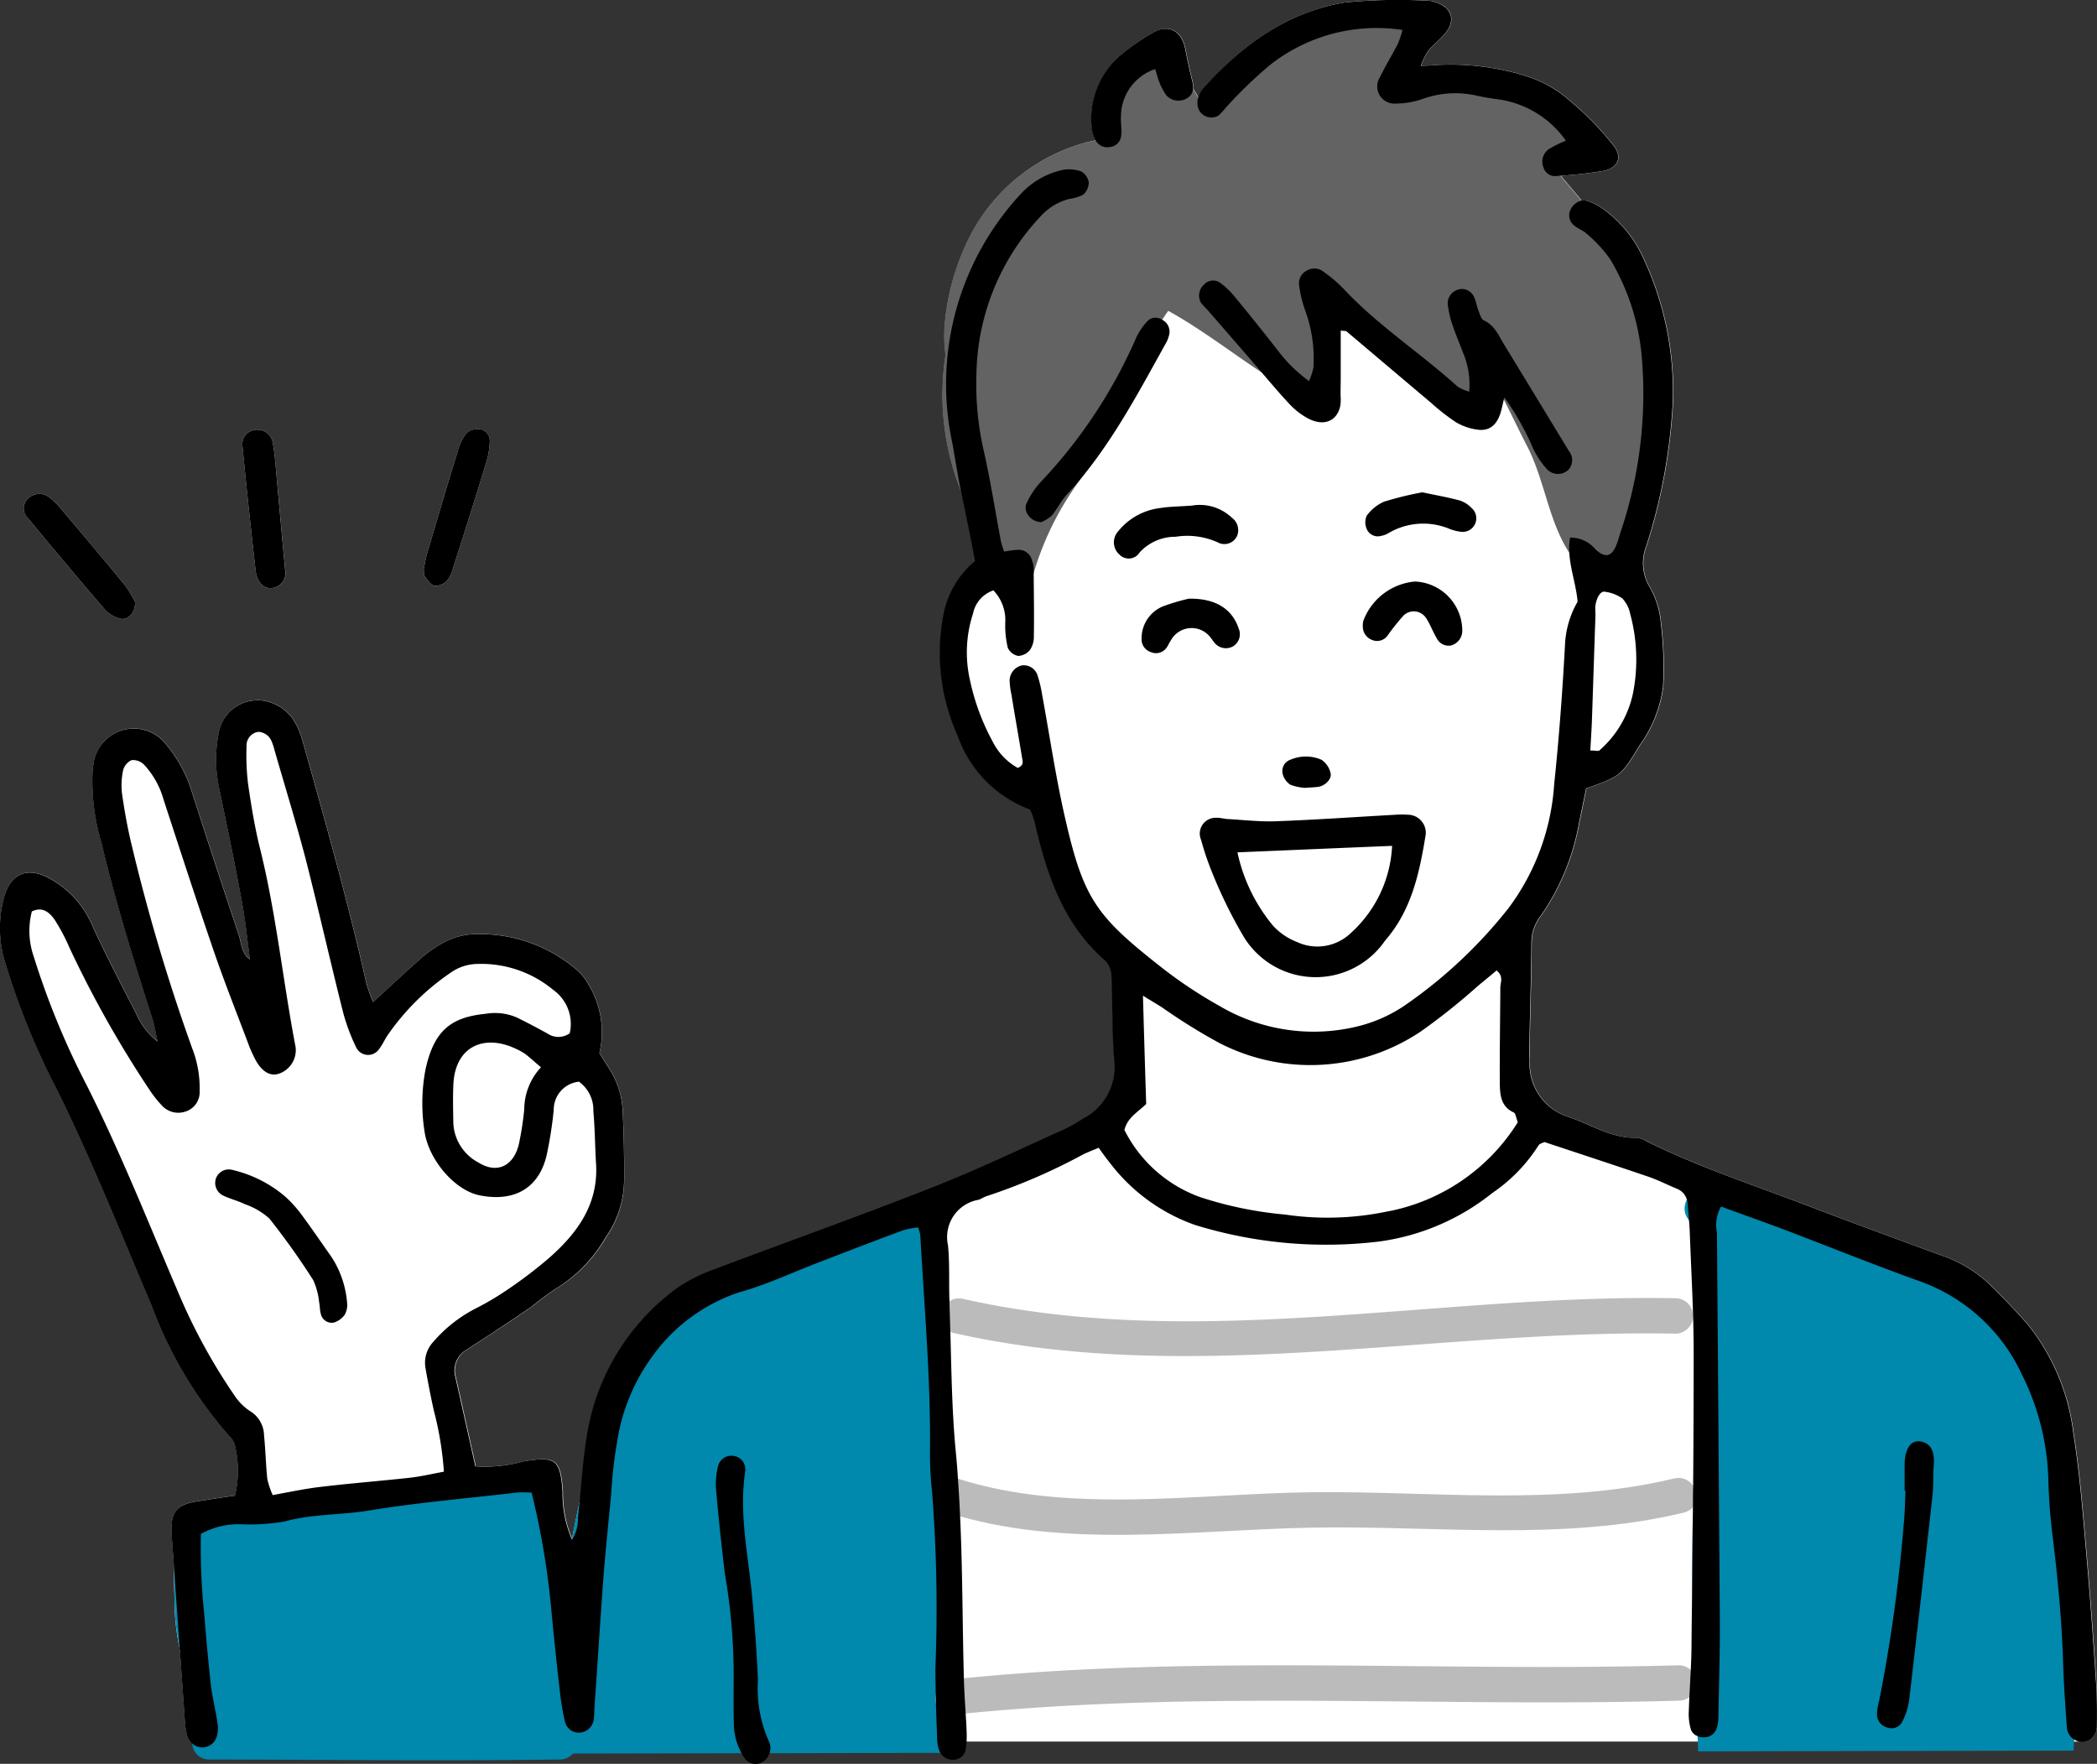 <svg xmlns="http://www.w3.org/2000/svg" width="141.31" height="118.857" viewBox="0 0 141.31 118.857">
  <rect x="0" y="0" width="141.31" height="118.857" fill="#333333" stroke="none"/>
  <g id="グループ_1483" data-name="グループ 1483" transform="translate(-1518.944 -588.085)">
    <path id="パス_7747" data-name="パス 7747" d="M1520.552,617.159a.9.9,0,0,1-.085-1.237,1.093,1.093,0,0,1,1.419-.243,4.418,4.418,0,0,1,.849.8c1.468,1.735,2.948,3.482,4.392,5.253a7.43,7.43,0,0,1,.643,1.08c0,.825-.57,1.274-1.092,1.092a2.272,2.272,0,0,1-.958-.607C1523.973,621.272,1522.262,619.221,1520.552,617.159Z" transform="translate(0.28 5.847)" fill="#fff"/>
    <path id="パス_7748" data-name="パス 7748" d="M1533.3,621.424c-.315-2.79-.619-5.581-.885-8.383a.965.965,0,0,1,.9-1.08,1.025,1.025,0,0,1,1.14.849c.121.643.17,1.286.23,1.941.194,2.147.388,4.295.607,6.624a1.012,1.012,0,0,1-.958,1.25C1533.806,622.649,1533.382,622.2,1533.3,621.424Z" transform="translate(2.869 5.089)" fill="#fff"/>
    <path id="パス_7749" data-name="パス 7749" d="M1542.541,621.832c-.061-.085-.036-.255-.061-.485.061-.279.121-.667.231-1.043.679-2.305,1.359-4.61,2.062-6.9a3.456,3.456,0,0,1,.582-1.2,1.127,1.127,0,0,1,.861-.279.785.785,0,0,1,.716.8,5.474,5.474,0,0,1-.206,1.334q-1.11,3.639-2.281,7.255a2.054,2.054,0,0,1-.425.861,1.064,1.064,0,0,1-.837.3C1542.929,622.415,1542.735,622.075,1542.541,621.832Z" transform="translate(5.017 5.08)" fill="#fff"/>
    <path id="パス_7750" data-name="パス 7750" d="M1660.25,704.4a1.012,1.012,0,0,1-.849,1.043H1531.787a.944.944,0,0,1-.218-.364,5.223,5.223,0,0,1-.158-.971c-.109-1.626-.23-3.239-.34-4.865a.045.045,0,0,0-.012-.036,15.254,15.254,0,0,1-.352-3.069c0-.619-.061-1.48-.024-2.354-.049-.728-.109-1.468-.158-2.2-.109-1.626.267-2.123,1.844-2.354.776-.121,1.553-.243,2.414-.364a7.248,7.248,0,0,0-.012-3.421,1,1,0,0,0-.291-.5,27.937,27.937,0,0,1-5.3-8.844c-2.074-4.865-4.016-9.778-6.369-14.534a49.579,49.579,0,0,1-3.591-8.893,7.828,7.828,0,0,1-.012-4.064c.449-1.7,1.6-2.159,3.106-1.322a6.48,6.48,0,0,1,2.839,3.13c.922,2.014,1.953,3.979,2.972,5.957a4.838,4.838,0,0,0,1.443,1.893c-.146-.655-.206-1.092-.339-1.5-1.25-3.919-2.487-7.849-3.433-11.865a14.52,14.52,0,0,1-.619-4.452,6.212,6.212,0,0,1,.121-1.165,2.747,2.747,0,0,1,4.646-1.274,9.162,9.162,0,0,1,1.917,3.373q1.565,4.859,3.179,9.693c.182.57.182,1.262.752,1.65-.182-1.322-.3-2.669-.558-3.967-.461-2.511-.995-5.01-1.5-7.5a9.123,9.123,0,0,1-.061-3.712,2.667,2.667,0,0,1,3.724-2.05,2.949,2.949,0,0,1,1.213.922,4.985,4.985,0,0,1,.728,1.589c1.529,5.411,3.057,10.822,4.295,16.305a10.423,10.423,0,0,0,.461,1.286c1.068-.983,2.014-1.868,2.984-2.73a8.6,8.6,0,0,1,1.565-1.165,4.888,4.888,0,0,1,1.82-.643,9.975,9.975,0,0,1,7.291,2.317,3.467,3.467,0,0,1,.861,1.056,6.161,6.161,0,0,1,.728,4.61c.194.3.437.692.679,1.08a5.647,5.647,0,0,1,.886,2.766c.073,1.565.109,3.142.1,4.707a6.843,6.843,0,0,1-1.225,3.87,9.759,9.759,0,0,1-3.385,3.47,17.37,17.37,0,0,0-1.565,1.165c-.861.594-1.735,1.177-2.6,1.747-.607.4-1.213.776-1.808,1.177a1.611,1.611,0,0,0-.764,1.844c.449,1.977.885,3.955,1.347,6.017a9.543,9.543,0,0,0,3.276-.34c2.135-.34,2.451-.133,2.6,2.087a7.746,7.746,0,0,0,.607,3.118c.182-.922.376-1.844.57-2.754v-.024c.121-1.359.23-2.73.449-4.076a15.275,15.275,0,0,1,6.03-9.984,10.393,10.393,0,0,1,2.414-1.262c4.95-1.868,9.936-3.64,14.861-5.581,3.033-1.189,5.981-2.608,8.953-3.943a10.4,10.4,0,0,0,1.189-.679,3.89,3.89,0,0,0,2.111-3.87c-.17-1.893-.109-3.8-.194-5.69a1.569,1.569,0,0,0-.4-1.043c-2.887-2.5-3.991-5.9-4.8-9.451a5.084,5.084,0,0,0-.279-.74,8.264,8.264,0,0,1-4.9-5.023,13.564,13.564,0,0,1-.922-8.25,6.18,6.18,0,0,1,2.1-3.494c-.073-.425-.146-.8-.218-1.177-.23-1.152-.473-2.293-.7-3.445a17.447,17.447,0,0,1-1.08-9.269,9.154,9.154,0,0,1-.048-2.159,16.159,16.159,0,0,1,1.6-5.654,12.408,12.408,0,0,1,8.553-6.648h.012c-.012-.012-.012-.024-.024-.036a2.081,2.081,0,0,1-.231-.752,5.613,5.613,0,0,1,1.9-4.925,15.072,15.072,0,0,1,2.244-1.553c1.019-.594,1.917-.1,2.147,1.1.146.752.316,1.516.5,2.269a.967.967,0,0,1,.024.413c.122.194.243.4.352.594a1.661,1.661,0,0,1,.461-.776c2.572-2.815,5.581-4.986,9.39-5.617a35.24,35.24,0,0,1,5.666-.121,1.148,1.148,0,0,1,.388.073c1.2.34,1.5,1.274.667,2.2-.34.388-.764.716-1.092,1.116a5.436,5.436,0,0,0-.486.995c.51-.024.813-.024,1.116-.061a17.256,17.256,0,0,1,5.993.752,8.076,8.076,0,0,1,3.021,1.735,19.791,19.791,0,0,1,2.851,2.936c.631.776.315,1.529-.679,1.723a28.563,28.563,0,0,1-2.875.328c.473.558.946,1.116,1.407,1.674a.741.741,0,0,1,.364.012,3.787,3.787,0,0,1,1.043.51,8.3,8.3,0,0,1,2.645,3.106,21.146,21.146,0,0,1,2.1,10.057,38.308,38.308,0,0,1-1.783,9.6,3.125,3.125,0,0,0,.243,2.778,5.854,5.854,0,0,1,.74,2.4,24.346,24.346,0,0,1,.146,4.307,8.72,8.72,0,0,1-1.577,3.943c-1.262,2.062-1.262,2.062-3.6,2.9-.146.7-.3,1.468-.461,2.22a15.881,15.881,0,0,1-2.56,6.308,2.97,2.97,0,0,0-.667,1.8c-.012,2.281-.1,4.574-.133,6.854-.012.4-.012.789.012,1.177a3.741,3.741,0,0,0,2.6,3.773c1.529.5,2.923,1.468,4.634,1.407a1.742,1.742,0,0,1,.728.279c3.53,1.735,7.255,2.96,10.918,4.355,2.924,1.116,5.872,2.2,8.808,3.276a8.908,8.908,0,0,1,3.482,2.135c.861.886,1.747,1.759,2.536,2.717a14.5,14.5,0,0,1,2.936,7.17c.425,2.645.631,5.326.861,7.983.255,2.863.461,5.738.655,8.6C1660.25,702.311,1660.262,703.355,1660.25,704.4Z" transform="translate(0)" fill="#fff"/>
    <g id="グループ_1482" data-name="グループ 1482" transform="translate(1518.944 588.085)">
      <g id="グループ_1479" data-name="グループ 1479" transform="translate(63.475 1.025)">
        <path id="パス_7751" data-name="パス 7751" d="M1616.158,626.308a1.2,1.2,0,0,1-1.686,0,7.427,7.427,0,0,1-.922-1.14c-1.42-2.159-1.662-4.913-2.863-7.218-.522-1.007-1.019-2.062-1.553-3.106a21.353,21.353,0,0,0-2.341-3.773,10.677,10.677,0,0,0,.134,2.39,1.341,1.341,0,0,1-.134.837,1.18,1.18,0,0,1-2.05.073,27.288,27.288,0,0,0-8.65-6.915c.243,2.038.837,4.028,1.092,6.078.121.958-1.08,1.407-1.8,1.031a28.727,28.727,0,0,1-2.56-1.553c-2.1-1.383-4.1-2.936-6.309-4.161-.146.194-.279.4-.412.607-1.553,2.475-2.014,5.556-3.627,8.019-.558.849-1.128,1.662-1.687,2.475a20.231,20.231,0,0,0-3.336,6.539l-.109.473a1.2,1.2,0,0,1-2.184.291c-.9-2.1-1.844-4.113-2.584-6.163a17.447,17.447,0,0,1-1.08-9.269,9.154,9.154,0,0,1-.048-2.159,16.158,16.158,0,0,1,1.6-5.653,12.408,12.408,0,0,1,8.553-6.648h.012a1.3,1.3,0,0,1,.485,0c.825-1.99,1.359-4.161,2.79-5.9a1.179,1.179,0,0,1,1.686,0,25.178,25.178,0,0,1,1.6,2.414c.122.194.243.4.352.594.073.121.146.23.218.352a6.767,6.767,0,0,0,.7-.5c.655-.534,1.31-1.092,1.99-1.614,3.009-2.317,6.381-4.064,10.275-3.749a1.215,1.215,0,0,1,1.031,1.8,17.545,17.545,0,0,0-1.347,3.118c3.482-.34,7.522-1.262,10.567.837,1.99,1.383,1.711,3.009.315,4.246.219.267.449.522.667.789.473.558.946,1.116,1.407,1.674,2.475,3.045,4.561,6.284,4.768,10.445C1619.385,616.809,1619.361,622.244,1616.158,626.308Z" transform="translate(-1571.265 -588.93)" fill="#636363"/>
      </g>
      <g id="グループ_1481" data-name="グループ 1481" transform="translate(11.727 80.1)">
        <g id="グループ_1480" data-name="グループ 1480">
          <path id="パス_7752" data-name="パス 7752" d="M1638.723,691.948c.482-5.262-1.326-10.485-1.344-15.757-.019-4.632.052-9.364-3.1-13.133-2.476-2.958-6.154-4.323-9.789-5.305-3.273-.887-6.35-3.716-9.851-3.61a1.435,1.435,0,0,0-.9.095,3.7,3.7,0,0,0-.377.067,1.194,1.194,0,0,0,.271,2.333c1.469,4.742.215,10.152-.257,14.95-.658,6.714-.212,13.711.056,20.442l25.284-.05Z" transform="translate(-1510.725 -654.11)" fill="#0088ad"/>
          <path id="パス_7753" data-name="パス 7753" d="M1580.97,689.211a8.618,8.618,0,0,1-.376,1.783,4.16,4.16,0,0,1-.3.764h-.024l-11.537.024h-1.868l-11.38.024a1.128,1.128,0,0,1-.873.4c-7.874.109-15.747.012-23.621,0a1.119,1.119,0,0,1-1.152-1.1v-.109a1.505,1.505,0,0,1,.024-.218,1.151,1.151,0,0,1-.061-.473,20.478,20.478,0,0,0-.788-5.508.045.045,0,0,0-.012-.036,15.254,15.254,0,0,1-.352-3.069c0-.619-.061-1.48-.024-2.354a4.489,4.489,0,0,1,.825-2.96c1.055-1.1,2.839-.789,4.21-.91,3.263-.279,6.442-1.165,9.693-1.432a69.279,69.279,0,0,1,8.662-.619,2.2,2.2,0,0,1,2.075,2.111c.267,1.9.388,3.846.57,5.763.218-1.334.485-2.657.764-3.979.182-.922.376-1.844.57-2.754v-.024c.23-1.08.461-2.147.679-3.2a14.216,14.216,0,0,1,6.466-9.366,23.033,23.033,0,0,1,6.539-3.069c2.56-.667,5.217-1.092,7.534-2.378.316-1.019,2.184-.849,2.354.473a129.37,129.37,0,0,1,.934,16.366c.012.7.024,1.407.012,2.111.012.631.012,1.25.012,1.88,0,2.693.34,5.362.461,8.043.012.449.036.934.048,1.432A17.492,17.492,0,0,1,1580.97,689.211Z" transform="translate(-1528.61 -653.738)" fill="#0088ad"/>
        </g>
        <path id="パス_7754" data-name="パス 7754" d="M1620.732,660.2c-15.969-.312-32.2,3.612-48.023.043-1.5-.339-2.134,1.962-.633,2.3,16.07,3.623,32.45-.273,48.657.042A1.193,1.193,0,0,0,1620.732,660.2Z" transform="translate(-1519.527 -652.815)" fill="#bcbbbb"/>
        <path id="パス_7755" data-name="パス 7755" d="M1620.664,670.224c-7.909,1.9-16.384.823-24.442.922-7.773.1-16.293,1.49-23.828-.922-1.5-.48-2.141,1.822-.65,2.3,7.739,2.476,16.5,1.16,24.478,1.007,8.308-.159,16.929.96,25.091-1.007C1622.844,672.156,1622.2,669.856,1620.664,670.224Z" transform="translate(-1519.596 -650.689)" fill="#bcbbbb"/>
        <path id="パス_7756" data-name="パス 7756" d="M1621.022,680.584c-16.325.466-32.7-.761-48.977.954-1.513.16-1.529,2.547,0,2.385,16.28-1.714,32.651-.488,48.977-.954A1.193,1.193,0,0,0,1621.022,680.584Z" transform="translate(-1519.594 -648.467)" fill="#bcbbbb"/>
      </g>
      <path id="パス_7757" data-name="パス 7757" d="M1660.177,699.263c-.194-2.863-.4-5.738-.655-8.6-.23-2.657-.437-5.338-.861-7.983a14.5,14.5,0,0,0-2.936-7.17c-.789-.958-1.674-1.832-2.536-2.717a8.908,8.908,0,0,0-3.482-2.135c-2.936-1.08-5.884-2.159-8.808-3.276-3.664-1.4-7.388-2.62-10.918-4.355a1.744,1.744,0,0,0-.728-.279c-1.711.061-3.106-.91-4.634-1.407a3.741,3.741,0,0,1-2.6-3.773c-.024-.388-.024-.776-.012-1.177.036-2.281.121-4.574.133-6.854a2.97,2.97,0,0,1,.667-1.8,15.881,15.881,0,0,0,2.56-6.308c.158-.752.315-1.517.461-2.22,2.342-.837,2.342-.837,3.6-2.9a8.72,8.72,0,0,0,1.577-3.943,24.345,24.345,0,0,0-.146-4.307,5.854,5.854,0,0,0-.74-2.4,3.125,3.125,0,0,1-.243-2.778,38.309,38.309,0,0,0,1.783-9.6,21.146,21.146,0,0,0-2.1-10.057,8.3,8.3,0,0,0-2.645-3.106,3.785,3.785,0,0,0-1.043-.51.743.743,0,0,0-.364-.012,1.129,1.129,0,0,0-.74.631.86.86,0,0,0,.267,1.055c.243.218.582.315.813.534a9.173,9.173,0,0,1,1.589,1.711,15.4,15.4,0,0,1,2.111,6.272,29.137,29.137,0,0,1-1.347,11.986c-.109.315-.182.631-.3.934-.316.861-.764,1.007-1.432.388a2.183,2.183,0,0,0-1.723-.8,4.212,4.212,0,0,0-.049,1.031c.061,1.1.461,2.159.558,3.288a6.33,6.33,0,0,0-.849,2.9c-.17,3.13-.4,6.26-.728,9.378a15.668,15.668,0,0,1-3.069,8.359,32.114,32.114,0,0,1-6.818,6.442,9.8,9.8,0,0,1-3.373,1.541,12.466,12.466,0,0,1-9.281-1.371,30.408,30.408,0,0,1-4.064-2.717c-4.2-3.312-5.1-4.5-6.308-9.754-.655-2.8-1.068-5.653-1.589-8.48a8.532,8.532,0,0,0-.315-1.335.969.969,0,0,0-1.068-.667,1.062,1.062,0,0,0-.813.983,5.159,5.159,0,0,0,.121.971c.23,1.419.485,2.839.716,4.258.036.23.158.51-.291.692a4.162,4.162,0,0,1-1.674-1.747,15.281,15.281,0,0,1-1.553-4.21,8.4,8.4,0,0,1,.218-4.452,2.068,2.068,0,0,1,1.371-1.553,2.886,2.886,0,0,1,.8,2.135,6.392,6.392,0,0,0,.17,1.735.984.984,0,0,0,.7.546,1.088,1.088,0,0,0,.8-.413,1.577,1.577,0,0,0,.255-.922c.024-1.432,0-2.851-.012-4.282v-.231a1.587,1.587,0,0,0-.109-.57.921.921,0,0,0-1.007-.728c-.3.012-.595.073-.874.109a5.222,5.222,0,0,1-.218-.692c-.4-2.111-.728-4.258-1.213-6.345a20.072,20.072,0,0,1-.437-4.877,15.848,15.848,0,0,1,4.307-10.652,3.9,3.9,0,0,1,1.977-1.2,2.665,2.665,0,0,0,.91-.279,1.118,1.118,0,0,0,.376-.825,1.036,1.036,0,0,0-.51-.74,2.391,2.391,0,0,0-1.334-.085,5.409,5.409,0,0,0-2.681,1.541,18.842,18.842,0,0,0-4.659,16.887c.158.9.3,1.807.473,2.705.036.194.073.388.121.582.231,1.153.473,2.293.7,3.445.073.376.146.752.218,1.177a6.181,6.181,0,0,0-2.1,3.494,13.564,13.564,0,0,0,.922,8.25,8.264,8.264,0,0,0,4.9,5.023,5.085,5.085,0,0,1,.279.74c.813,3.555,1.917,6.951,4.8,9.451a1.569,1.569,0,0,1,.4,1.043c.085,1.892.024,3.8.194,5.69a3.89,3.89,0,0,1-2.111,3.87,10.386,10.386,0,0,1-1.189.679c-2.972,1.335-5.92,2.754-8.953,3.943-4.926,1.941-9.912,3.712-14.861,5.581a10.4,10.4,0,0,0-2.414,1.262,15.275,15.275,0,0,0-6.03,9.984c-.218,1.347-.328,2.718-.449,4.076V687c-.049.449-.085.9-.134,1.347a2.742,2.742,0,0,1-.4,1.492c-.012-.024-.024-.061-.036-.085a7.746,7.746,0,0,1-.607-3.118c-.146-2.22-.461-2.426-2.6-2.087a9.543,9.543,0,0,1-3.276.34c-.461-2.062-.9-4.04-1.347-6.017a1.611,1.611,0,0,1,.764-1.844c.594-.4,1.2-.776,1.808-1.177.861-.57,1.735-1.152,2.6-1.747a17.37,17.37,0,0,1,1.565-1.165,9.759,9.759,0,0,0,3.385-3.47A6.843,6.843,0,0,0,1561,665.6c.012-1.565-.024-3.142-.1-4.707a5.647,5.647,0,0,0-.886-2.766c-.243-.388-.485-.776-.679-1.08a6.161,6.161,0,0,0-.728-4.61,3.467,3.467,0,0,0-.861-1.056,9.975,9.975,0,0,0-7.291-2.317,4.887,4.887,0,0,0-1.82.643,8.6,8.6,0,0,0-1.565,1.165c-.97.861-1.917,1.747-2.984,2.73a10.423,10.423,0,0,1-.461-1.286c-1.238-5.484-2.766-10.894-4.295-16.305a4.985,4.985,0,0,0-.728-1.589,2.949,2.949,0,0,0-1.213-.922,2.667,2.667,0,0,0-3.724,2.05,9.123,9.123,0,0,0,.061,3.712c.51,2.487,1.043,4.986,1.5,7.5.255,1.3.376,2.645.558,3.967-.57-.388-.57-1.08-.752-1.65q-1.62-4.841-3.179-9.693a9.162,9.162,0,0,0-1.917-3.373,2.747,2.747,0,0,0-4.646,1.274,6.211,6.211,0,0,0-.121,1.165,14.52,14.52,0,0,0,.619,4.452c.946,4.016,2.184,7.946,3.433,11.865.133.412.194.849.339,1.5a4.839,4.839,0,0,1-1.443-1.893c-1.019-1.977-2.05-3.943-2.972-5.957a6.48,6.48,0,0,0-2.839-3.13c-1.5-.837-2.657-.376-3.106,1.322a7.828,7.828,0,0,0,.012,4.064,49.581,49.581,0,0,0,3.591,8.892c2.354,4.756,4.295,9.669,6.369,14.534a27.936,27.936,0,0,0,5.3,8.844,1,1,0,0,1,.291.5,7.248,7.248,0,0,1,.012,3.421c-.861.121-1.638.243-2.414.364-1.577.231-1.953.728-1.844,2.354.049.728.109,1.468.158,2.2.133,1.808.255,3.615.376,5.423a.045.045,0,0,1,.012.036c.109,1.626.23,3.239.34,4.865a5.225,5.225,0,0,0,.158.971.945.945,0,0,0,.218.364.461.461,0,0,0,.109.109,1,1,0,0,0,.7.279,1.036,1.036,0,0,0,.788-.388.88.88,0,0,0,.134-.231,1.876,1.876,0,0,0,.1-.934c-.121-.9-.352-1.783-.461-2.681q-.255-2.348-.437-4.695a43.029,43.029,0,0,1-.231-5.459,5.272,5.272,0,0,1,2.863-.643,14.406,14.406,0,0,0,2.73-.182c1.917-.534,3.882-.437,5.823-.764,3.276-.534,6.612-.813,9.911-1.2.316-.024.619,0,.958,0a53.584,53.584,0,0,1,1.359,8.225c.17,1.759.352,3.506.558,5.265a16.85,16.85,0,0,0,.327,1.929.964.964,0,0,0,.995.764,1.03,1.03,0,0,0,.946-.861c.048-.315.036-.643.061-.971.206-2.936.388-5.86.607-8.8.146-1.82.34-3.64.51-5.459a30.42,30.42,0,0,1,.4-3.506,13.1,13.1,0,0,1,2.475-5.9,11.755,11.755,0,0,1,5.775-4.185c1.82-.5,3.542-1.322,5.314-2,1.892-.728,3.773-1.456,5.677-2.159a5.124,5.124,0,0,1,1.043-.206,4.132,4.132,0,0,1,.146.5c.267,4.828.7,9.657.655,14.5a22.792,22.792,0,0,0,.133,2.742,101,101,0,0,1,.231,11.962c0,.607.012,1.213.024,1.82,0,.194.012.376.012.57.024.837.061,1.674.085,2.511a.073.073,0,0,0,.012.049,1.983,1.983,0,0,0,.1.522.882.882,0,0,0,.109.243.975.975,0,0,0,.946.449.842.842,0,0,0,.764-.764c.024-.146.036-.3.049-.449q.018-.364,0-.728c-.012-.388-.036-.764-.061-1.152-.048-.789-.1-1.577-.121-2.366v-.012c-.1-3.64-.085-7.279-.255-10.919-.036-.849-.085-1.7-.146-2.536-.036-.619-.085-1.225-.146-1.832-.255-2.669-.291-5.362-.364-8.055-.024-.643-.036-1.3-.061-1.941v-.133c-.048-1.25.024-2.536-.1-3.785a2.547,2.547,0,0,1,2.062-3.057c.182-.061.352-.182.534-.243a39.529,39.529,0,0,0,6.466-2.79c.328-.17.692-.3,1.092-.473.279.388.5.7.74.995a12.369,12.369,0,0,0,5.763,4.21,29.958,29.958,0,0,0,12.374,1.116,15.522,15.522,0,0,0,7.655-3.276,11,11,0,0,0,3.106-3.2c.073-.133.328-.182.4-.231,2.378.789,4.671,1.541,6.952,2.317.679.23,1.322.558,1.989.837a1.108,1.108,0,0,1,.643.679,1.3,1.3,0,0,1,.073.388c.024.352.061.7.085,1.055.024.231.036.473.049.7.1,2.754.267,5.5.267,8.237q0,4.495-.036,8.99c-.012.461-.012.934-.012,1.4s-.012.886-.024,1.335c0,1.1-.012,2.208-.024,3.324-.012,1.529-.036,3.057-.049,4.586,0,.57-.024,1.14-.048,1.7-.036.619-.061,1.25-.1,1.868-.012.315-.024.619-.036.934a3.733,3.733,0,0,0,.121,1.165.735.735,0,0,0,.449.509.829.829,0,0,0,.461.085.859.859,0,0,0,.861-.655,2.336,2.336,0,0,0,.1-.582c.036-2.159.109-4.307.1-6.466q-.091-13.157-.194-26.3a2.512,2.512,0,0,1,.279-1.759c1.419.522,2.827,1.019,4.222,1.541,3.118,1.189,6.211,2.439,9.341,3.555a12.064,12.064,0,0,1,6.721,6.248,16.779,16.779,0,0,1,1.771,7.182c.036,1.1.109,2.22.243,3.324.364,2.984.667,5.969.752,8.977.048,1.432.146,2.863.255,4.295a1.021,1.021,0,0,0,.485.789,1.3,1.3,0,0,0,.376.158,1.107,1.107,0,0,0,.206.012.236.236,0,0,0,.1-.012,1.012,1.012,0,0,0,.849-1.043C1660.262,701.349,1660.25,700.306,1660.177,699.263Zm-31.166-66.591a7.025,7.025,0,0,1-2.293,3.979c-.073.061-.243,0-.607,0,.036-.655.073-1.237.1-1.82.085-2.4.158-4.8.243-7.206.012-.206-.012-.4-.012-.594.024-.534.316-1.128.619-1.08a2.588,2.588,0,0,1,1.213.461,2.141,2.141,0,0,1,.522,1.031A11.734,11.734,0,0,1,1629.01,632.672Zm-94.288,47.411a39.035,39.035,0,0,1-3.821-7.036c-1.978-4.622-3.834-9.305-6.1-13.806a53.168,53.168,0,0,1-3.579-8.686,5.266,5.266,0,0,1-.133-3.057c.728-.352,1.189.073,1.529.546a12.935,12.935,0,0,1,1.007,1.9,73.733,73.733,0,0,0,5.374,9.548,8.089,8.089,0,0,0,.849,1.08,1.5,1.5,0,0,0,1.626.4,1.363,1.363,0,0,0,.922-1.371,7.373,7.373,0,0,0-.5-2.875,128.547,128.547,0,0,1-4.125-13.891c-.255-1.08-.449-2.184-.606-3.276a4.851,4.851,0,0,1,.073-1.565,1.03,1.03,0,0,1,.57-.692,1.051,1.051,0,0,1,.837.3,5.71,5.71,0,0,1,1.322,2.366c1.14,3.482,2.269,6.964,3.458,10.421.728,2.1,1.553,4.161,2.329,6.236.121.3.267.607.412.886.425.776.971,1.1,1.529.934a1.673,1.673,0,0,0,1.165-1.82c-.861-4.489-1.31-9.05-2.426-13.49-.34-1.4-.57-2.815-.776-4.246a15.966,15.966,0,0,1-.1-2.535.918.918,0,0,1,.8-.958,1.022,1.022,0,0,1,.9.667,3.759,3.759,0,0,1,.182.558c.7,2.438,1.456,4.877,2.1,7.34.874,3.421,1.65,6.867,2.511,10.288a12.922,12.922,0,0,0,.873,2.366.893.893,0,0,0,1.589.121c.206-.267.34-.57.509-.837a16.3,16.3,0,0,1,4.283-4.27,3.2,3.2,0,0,1,1.832-.594,7.585,7.585,0,0,1,5.083,1.747,2.812,2.812,0,0,1,1.116,2.924,1.3,1.3,0,0,1-1.492.024c-.679-.376-1.371-.74-2.062-1.08a3.719,3.719,0,0,0-2.111-.255c-2.341.231-3.494,1.128-4.064,3.8a12.229,12.229,0,0,0-.061,4.1c.267,1.929,2.05,4.028,3.761,4.343,2.269.437,3.931-.461,4.465-2.681a26.462,26.462,0,0,0,.485-3.094,1.894,1.894,0,0,1,1.7-1.893,2.343,2.343,0,0,1,.97,2c.109,1.165.109,2.354.182,3.53.17,2.754-1.286,4.707-3.215,6.393a30.709,30.709,0,0,1-2.657,2.026,19.712,19.712,0,0,1-2.172,1.3,9.45,9.45,0,0,0-2.912,2.269,2.068,2.068,0,0,0-.534,1.8c.17.971.352,1.929.57,2.887a22.175,22.175,0,0,1,.667,4.076c-.8.146-1.565.328-2.329.413-2.014.218-4.028.376-6.042.619-1.019.121-2.038.34-3.166.546a5.744,5.744,0,0,1-.364-1.092c-.1-.983-.121-1.965-.219-2.936a1.94,1.94,0,0,0-.934-1.626A3.71,3.71,0,0,1,1534.723,680.083ZM1555.4,658a4.176,4.176,0,0,0-1.128,2.827,20.69,20.69,0,0,1-.352,2.3c-.328,1.5-1.456,2.087-2.717,1.3a3.173,3.173,0,0,1-1.711-2.657c-.012-.849-.036-1.686,0-2.536.085-2.645,2.062-3.482,4.173-2.5a4.446,4.446,0,0,1,.667.364C1554.643,657.336,1554.922,657.6,1555.4,658Zm57.14,9.693a19.659,19.659,0,0,1-7,.231,25.543,25.543,0,0,1-5.726-1.177,9.179,9.179,0,0,1-5.1-4.525c.206-.825.874-1.177,1.468-1.747-.073-2.3-.146-4.695-.218-7.3.546.34.922.558,1.286.788a39.228,39.228,0,0,0,3.822,2.378,13.369,13.369,0,0,0,13.612-.752,43.34,43.34,0,0,0,3.822-3.045c.437-.364.873-.716,1.286-1.068.5.4.255.8.255,1.153-.012,2.147-.049,4.307-.036,6.454.012.764.061,1.565.946,1.965.121.061.146.34.267.655A13.254,13.254,0,0,1,1612.535,667.7Z" transform="translate(-1518.944 -586.079)" fill-rule="evenodd"/>
      <path id="パス_7758" data-name="パス 7758" d="M1595.093,607.184c0,1.15,0,2.189,0,3.228,0,.457-.023.916,0,1.372.051,1.207-.87,2.054-2.268,1.284a4.968,4.968,0,0,1-1.221-.971c-.8-.86-1.548-1.766-2.317-2.653q-1.6-1.847-3.205-3.691a5.529,5.529,0,0,1-.4-.429,1,1,0,0,1,.205-1.248.822.822,0,0,1,1.076-.118,5.187,5.187,0,0,1,.983.939q1.434,1.738,2.822,3.515a10.207,10.207,0,0,0,2.186,2.174,4.082,4.082,0,0,0,.3-.916,9.458,9.458,0,0,0-.558-3.851,8.165,8.165,0,0,1-.409-1.7.949.949,0,0,1,.521-.977.971.971,0,0,1,1.105.063,9.5,9.5,0,0,1,1.345,1.134c2.325,2.5,5.211,4.352,7.724,6.632a2.929,2.929,0,0,0,.77.325,5.59,5.59,0,0,0-.406-2.6c-.256-.671-.537-1.333-.762-2.015a6.239,6.239,0,0,1-.283-1.332.975.975,0,0,1,.818-.956.893.893,0,0,1,.958.525c.135.294.183.625.3.927.091.233.175.567.357.649.727.329.991,1.011,1.361,1.615q2.191,3.59,4.371,7.187a.966.966,0,0,1-.017,1.254,1.022,1.022,0,0,1-1.42.015,5.765,5.765,0,0,1-.971-1.44,18.252,18.252,0,0,0-1.939-3.438c-.119.488-.17.761-.251,1.024-.258.842-.76,1.258-1.551,1.149a3.842,3.842,0,0,1-1.458-.5,14.573,14.573,0,0,1-1.695-1.325c-1.9-1.6-3.785-3.2-5.681-4.8C1595.447,607.2,1595.368,607.215,1595.093,607.184Z" transform="translate(-1504.746 -584.906)" fill-rule="evenodd"/>
      <path id="パス_7759" data-name="パス 7759" d="M1612.806,599.6a28.57,28.57,0,0,1-2.875.328,1.466,1.466,0,0,0-.23.012.812.812,0,0,1-.922-.558,1.03,1.03,0,0,1,.34-1.237,8.7,8.7,0,0,1,1.165-.582,6.7,6.7,0,0,0-4.367-2.754c-.51-.073-1.031-.146-1.541-.255a6.5,6.5,0,0,0-3.664.17,5.627,5.627,0,0,1-1.9.34,1.158,1.158,0,0,1-1.055-1.783c.364-.752.813-1.48,1.2-2.232a6.134,6.134,0,0,0,.315-.946,11.606,11.606,0,0,0-8.917,2.354,29.572,29.572,0,0,0-2.948,2.839,5.96,5.96,0,0,1-.522.57.94.94,0,0,1-1.4-.57,1.265,1.265,0,0,1,.024-.643,1.661,1.661,0,0,1,.461-.776c2.572-2.815,5.581-4.986,9.39-5.617a35.24,35.24,0,0,1,5.666-.121,1.147,1.147,0,0,1,.388.073c1.2.34,1.5,1.274.667,2.2-.34.388-.764.716-1.092,1.116a5.429,5.429,0,0,0-.485.995c.51-.024.813-.024,1.116-.061a17.256,17.256,0,0,1,5.993.752,8.076,8.076,0,0,1,3.021,1.735,19.791,19.791,0,0,1,2.851,2.936C1614.116,598.658,1613.8,599.41,1612.806,599.6Z" transform="translate(-1504.765 -588.085)" fill-rule="evenodd"/>
      <path id="パス_7760" data-name="パス 7760" d="M1599.576,633.342a5.524,5.524,0,0,0-.777,0c-2.669.146-5.338.34-8.019.437-1.1.049-2.208-.085-3.312-.146-.255-.012-.521-.1-.776-.085a1.066,1.066,0,0,0-1.019,1.492,19.114,19.114,0,0,0,.752,2.22,32.238,32.238,0,0,0,2.063,4.21,5.675,5.675,0,0,0,9.584.352c1.759-2.014,2.3-4.489,2.717-7.024A1.215,1.215,0,0,0,1599.576,633.342Zm-3.8,7.958a3.253,3.253,0,0,1-3.64.619,4.3,4.3,0,0,1-1.6-1.08,11.45,11.45,0,0,1-2.414-4.962c3.494-.146,6.842-.291,10.421-.437A8.452,8.452,0,0,1,1595.778,641.3Z" transform="translate(-1504.734 -578.44)" fill-rule="evenodd"/>
      <path id="パス_7761" data-name="パス 7761" d="M1625.066,671.48v-1.763c0-1.008.394-1.649,1.013-1.571.638.081,1.043.526.948,1.652-.055.649-.008,1.309-.08,1.956q-.764,6.9-1.573,13.8a4.375,4.375,0,0,1-.465,1.475.808.808,0,0,1-1,.405.922.922,0,0,1-.707-.841,3.741,3.741,0,0,1,.146-.955,104.566,104.566,0,0,0,1.649-11.819c.087-.776.087-1.562.129-2.345Z" transform="translate(-1496.719 -571.019)" fill-rule="evenodd"/>
      <path id="パス_7762" data-name="パス 7762" d="M1559.91,683.51a40.3,40.3,0,0,0-.585-6.566q-.36-2.912-.612-5.839a5.024,5.024,0,0,1,.165-1.541.929.929,0,0,1,1.1-.593.893.893,0,0,1,.71.825.722.722,0,0,1,0,.2c-.424,2.76.168,5.463.438,8.187.193,1.946.328,3.9.421,5.854a8.715,8.715,0,0,0,.752,4.189.989.989,0,0,1,.084.377,1.1,1.1,0,0,1-.708,1.064.911.911,0,0,1-1.042-.358,4.282,4.282,0,0,1-.714-2.4C1559.894,685.923,1559.91,684.943,1559.91,683.51Z" transform="translate(-1510.469 -570.847)" fill-rule="evenodd"/>
      <path id="パス_7763" data-name="パス 7763" d="M1576.974,619.507c-.718,0-1.254-.735-.995-1.269a5.414,5.414,0,0,1,.967-1.452,33.727,33.727,0,0,0,6.439-9.749,4.184,4.184,0,0,1,.767-1.1.735.735,0,0,1,.907-.091.893.893,0,0,1,.545.944,2.1,2.1,0,0,1-.273.722c-1.965,3.536-3.848,7.125-6.63,10.13-.4.426-.649.98-1.03,1.423A2.523,2.523,0,0,1,1576.974,619.507Z" transform="translate(-1506.8 -584.323)" fill-rule="evenodd"/>
      <path id="パス_7764" data-name="パス 7764" d="M1586.412,593.719a.767.767,0,0,1-.364.619,1.105,1.105,0,0,1-1.432-.17,4.172,4.172,0,0,1-.461-.861c-.1-.23-.158-.485-.291-.91a3.378,3.378,0,0,0-2.305,3.118c-.036.461.073.922.012,1.371a.832.832,0,0,1-.764.764.888.888,0,0,1-.958-.449c-.012-.012-.012-.024-.024-.036a2.081,2.081,0,0,1-.231-.752,5.613,5.613,0,0,1,1.9-4.925,15.072,15.072,0,0,1,2.244-1.553c1.019-.594,1.917-.1,2.147,1.1.146.752.316,1.517.5,2.269A.968.968,0,0,1,1586.412,593.719Z" transform="translate(-1506.02 -587.744)" fill-rule="evenodd"/>
      <path id="パス_7765" data-name="パス 7765" d="M1546.932,612.721a5.474,5.474,0,0,1-.206,1.334q-1.11,3.639-2.281,7.255a2.054,2.054,0,0,1-.425.861,1.064,1.064,0,0,1-.837.3c-.255-.061-.449-.4-.643-.643-.061-.085-.036-.255-.061-.485.061-.279.121-.667.231-1.043.679-2.305,1.359-4.61,2.062-6.9a3.456,3.456,0,0,1,.582-1.2,1.127,1.127,0,0,1,.861-.279A.785.785,0,0,1,1546.932,612.721Z" transform="translate(-1513.926 -583.004)" fill-rule="evenodd"/>
      <path id="パス_7766" data-name="パス 7766" d="M1535.286,621.375a1.012,1.012,0,0,1-.958,1.25c-.521.024-.946-.425-1.031-1.2-.315-2.79-.619-5.581-.885-8.383a.965.965,0,0,1,.9-1.08,1.025,1.025,0,0,1,1.14.849c.121.643.17,1.286.23,1.941C1534.874,616.9,1535.068,619.046,1535.286,621.375Z" transform="translate(-1516.074 -582.996)" fill-rule="evenodd"/>
      <path id="パス_7767" data-name="パス 7767" d="M1527.77,622.813c0,.825-.57,1.274-1.092,1.092a2.272,2.272,0,0,1-.958-.607c-1.747-2.026-3.458-4.076-5.168-6.139a.9.9,0,0,1-.085-1.237,1.093,1.093,0,0,1,1.419-.243,4.418,4.418,0,0,1,.849.8c1.468,1.735,2.948,3.482,4.392,5.253A7.43,7.43,0,0,1,1527.77,622.813Z" transform="translate(-1518.664 -582.237)" fill-rule="evenodd"/>
      <path id="パス_7768" data-name="パス 7768" d="M1586.075,616.177a3.132,3.132,0,0,1,2.685.812,1.035,1.035,0,0,1,.37,1.2.936.936,0,0,1-1.314.467,4.976,4.976,0,0,0-2.84-.378,3.262,3.262,0,0,0-2.419,1.048.866.866,0,0,1-1.356.163,1.1,1.1,0,0,1-.1-1.573,4.277,4.277,0,0,1,2.819-1.571C1584.555,616.239,1585.211,616.241,1586.075,616.177Z" transform="translate(-1505.755 -582.107)" fill-rule="evenodd"/>
      <path id="パス_7769" data-name="パス 7769" d="M1598.158,620.386a3.328,3.328,0,0,1,3.188,3.283,1.031,1.031,0,0,1-.736,1.02.885.885,0,0,1-.98-.469c-.265-.442-.438-.94-.721-1.367a.989.989,0,0,0-1.524-.175,16,16,0,0,0-1.08,1.357.868.868,0,0,1-1.044.285.96.96,0,0,1-.619-.907,1.284,1.284,0,0,1,.038-.385A4.1,4.1,0,0,1,1598.158,620.386Z" transform="translate(-1502.807 -581.199)" fill-rule="evenodd"/>
      <path id="パス_7770" data-name="パス 7770" d="M1598.62,615.43c.906.192,1.729.336,2.533.553a1.966,1.966,0,0,1,.8.514.916.916,0,0,1-.721,1.593,3.07,3.07,0,0,1-.75-.184,4.6,4.6,0,0,0-4.108.256,1.49,1.49,0,0,1-.536.205.806.806,0,0,1-.964-.47,1.115,1.115,0,0,1,0-.888,2.9,2.9,0,0,1,1.168-.947A22.8,22.8,0,0,1,1598.62,615.43Z" transform="translate(-1502.777 -582.255)" fill-rule="evenodd"/>
      <path id="パス_7771" data-name="パス 7771" d="M1585.534,621.34c1.821-.035,2.93.707,3.363,2.009a.96.96,0,0,1-.377,1.2.983.983,0,0,1-1.239-.224c-.094-.089-.148-.216-.238-.309a1.594,1.594,0,0,0-2.73.158c-.113.156-.177.352-.3.5a.871.871,0,0,1-1.058.255.9.9,0,0,1-.6-.924,2.32,2.32,0,0,1,1.446-2.151A13.721,13.721,0,0,1,1585.534,621.34Z" transform="translate(-1505.426 -580.996)" fill-rule="evenodd"/>
      <path id="パス_7772" data-name="パス 7772" d="M1591.721,632.218A3.3,3.3,0,0,1,1590.7,632a1.238,1.238,0,0,1-.512-.755.809.809,0,0,1,.541-.928,2.642,2.642,0,0,1,2.081.008,1.467,1.467,0,0,1,.612.9c.105.388-.362.85-.818.922C1592.352,632.184,1592.091,632.188,1591.721,632.218Z" transform="translate(-1503.76 -579.127)" fill-rule="evenodd"/>
      <path id="パス_7773" data-name="パス 7773" d="M1539.8,662.212a1.5,1.5,0,0,1-.173.621,1.414,1.414,0,0,1-.74.529.754.754,0,0,1-.875-.605c-.073-.245-.053-.518-.11-.769a4.637,4.637,0,0,0-.405-1.5,49.328,49.328,0,0,0-2.946-4.135,4.8,4.8,0,0,0-1.656-.972c-.466-.228-.983-.351-1.45-.575a.943.943,0,0,1-.5-1.147.917.917,0,0,1,1.1-.588,8.384,8.384,0,0,1,3.624,1.846,8.26,8.26,0,0,1,1.043,1.165c.7.945,1.36,1.916,2.036,2.876A6.651,6.651,0,0,1,1539.8,662.212Z" transform="translate(-1516.397 -574.237)" fill-rule="evenodd"/>
    </g>
  </g>
</svg>
